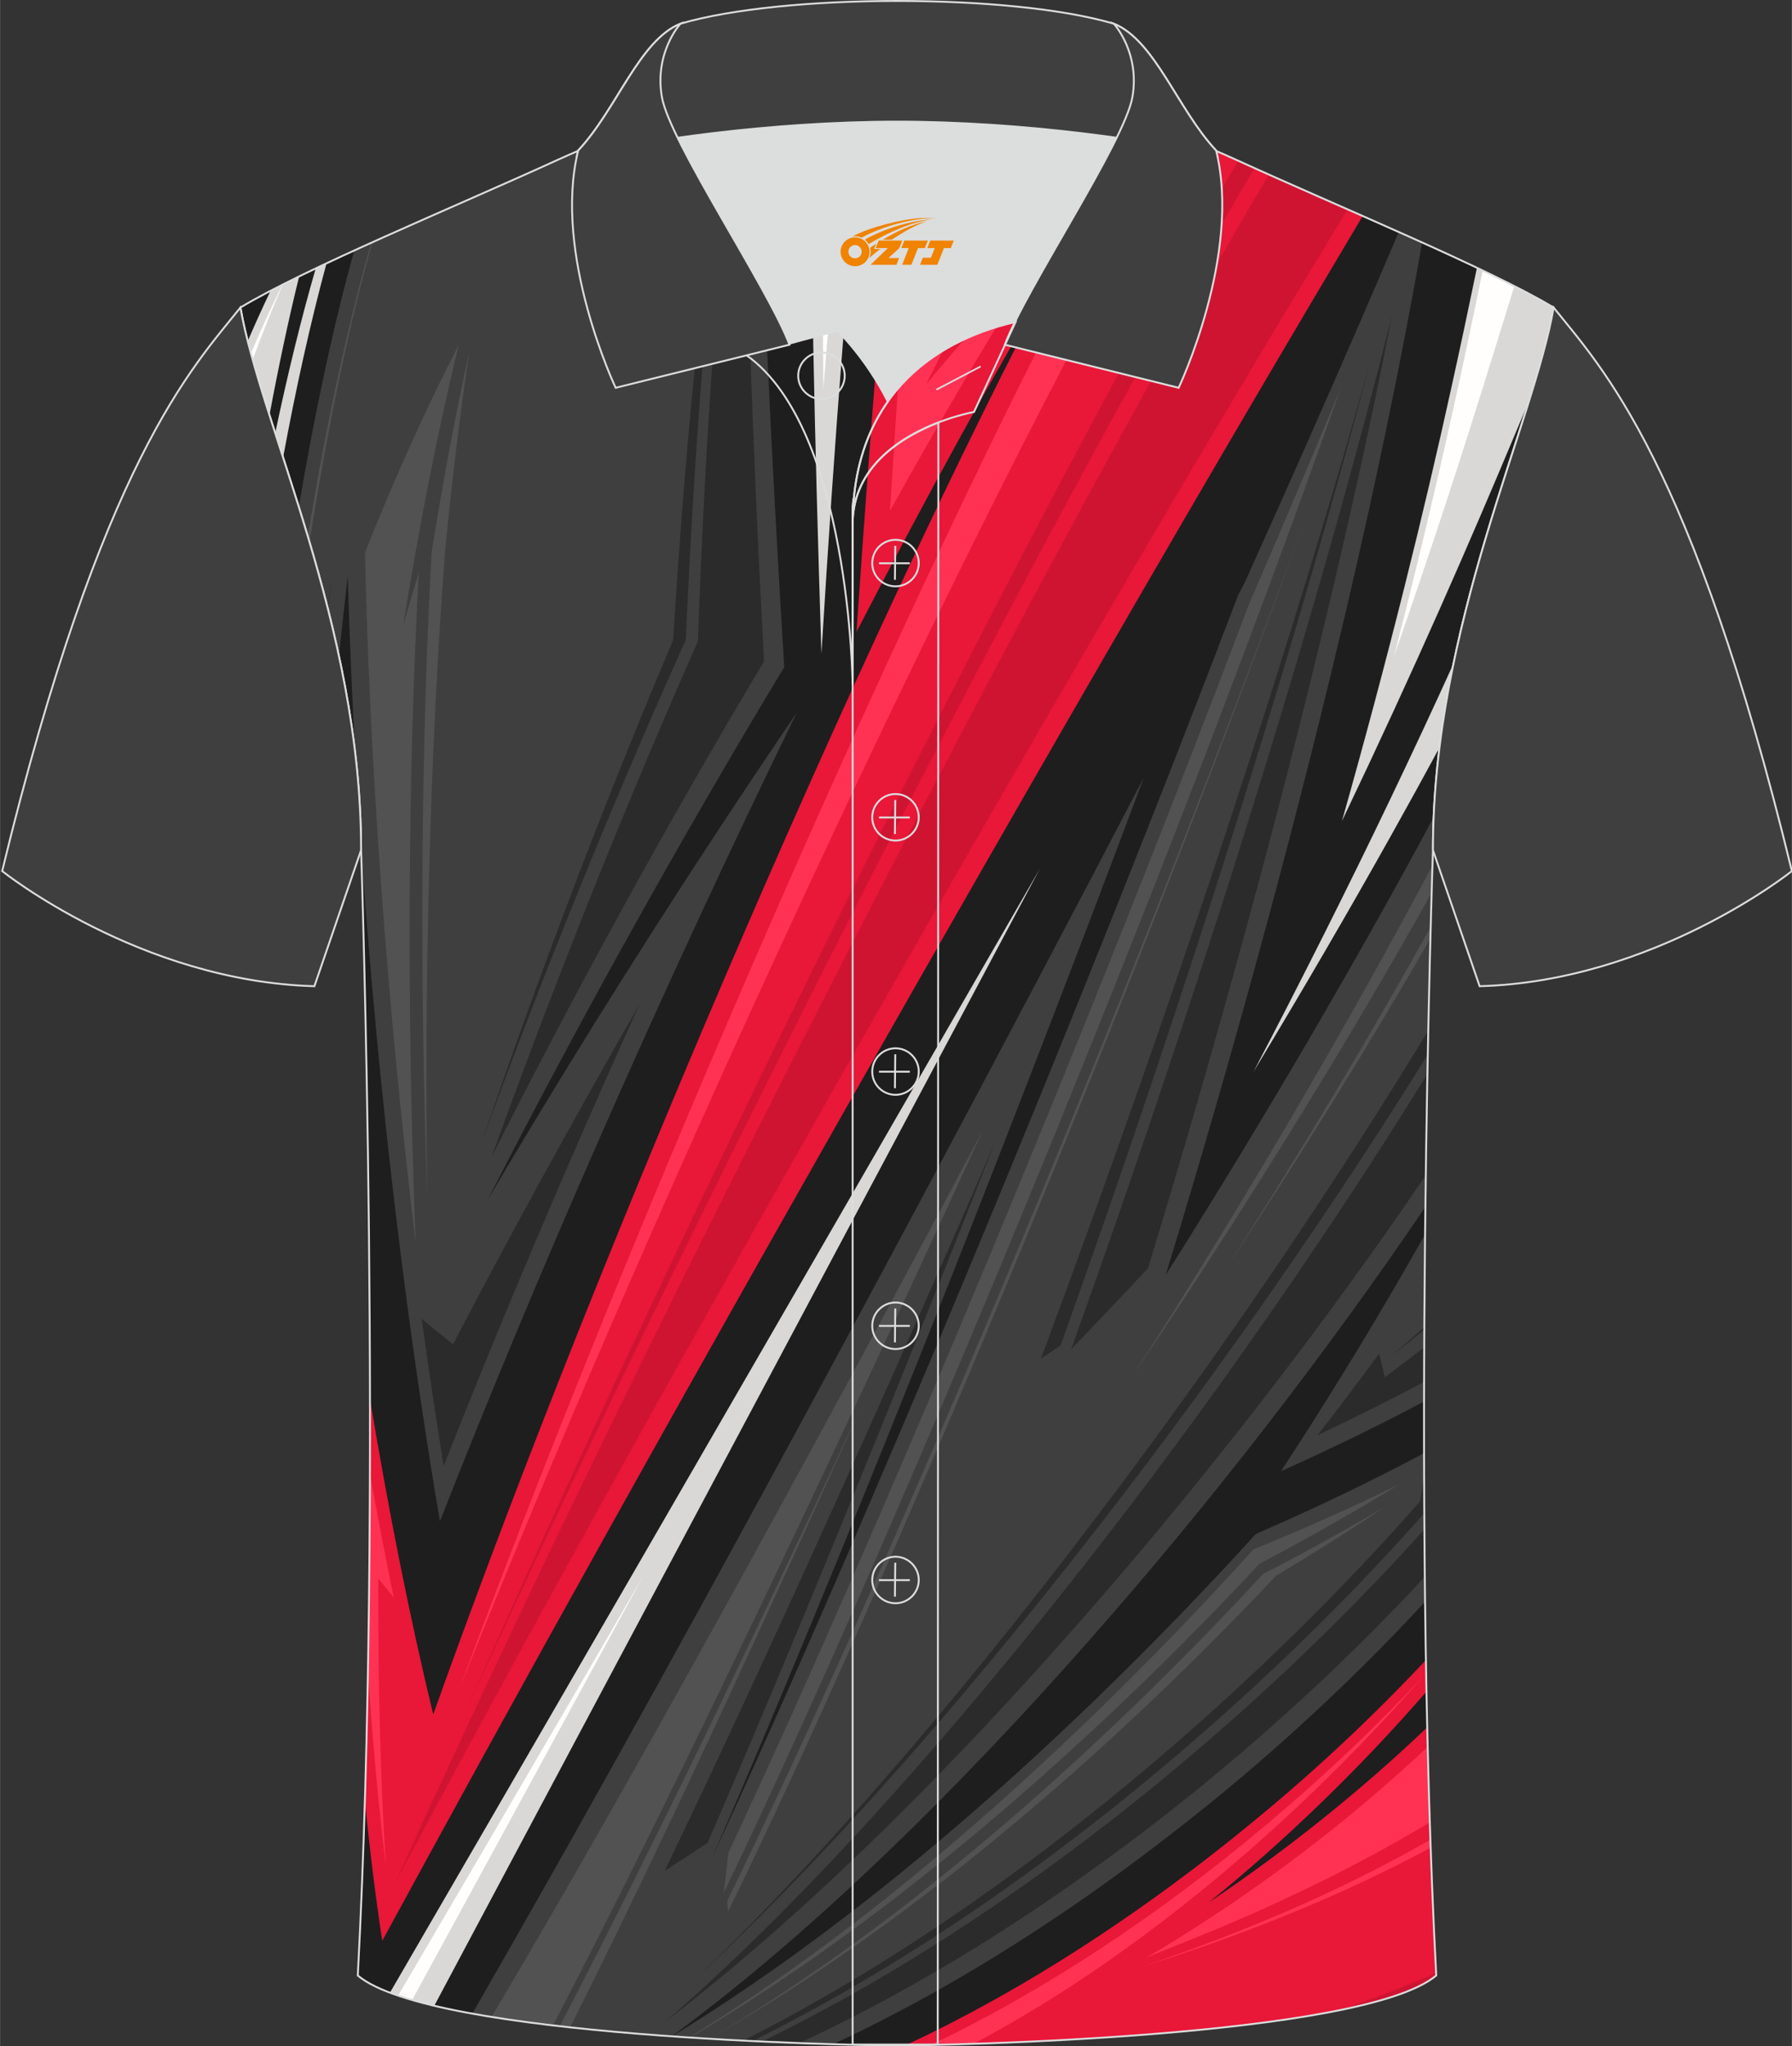 <?xml version="1.0" encoding="utf-8"?>
<!-- Generator: Adobe Illustrator 24.0.1, SVG Export Plug-In . SVG Version: 6.00 Build 0)  -->
<svg xmlns="http://www.w3.org/2000/svg" xmlns:xlink="http://www.w3.org/1999/xlink" version="1.1" id="图层_1" x="0px" y="0px" width="379.8px" height="433.5px" viewBox="0 0 379.95 433.71" enable-background="new 0 0 379.95 433.71" xml:space="preserve">
<rect x="0" y="0" width="379.95" height="433.71" fill="#333333" stroke="none"/>
<g>
	<g>
		<path fill-rule="evenodd" clip-rule="evenodd" fill="#1E1E1E" d="M76.55,180.19c0,0,4.68,137.15-0.7,238.51    c15.6,13.14,104.62,14.84,114.34,14.81c9.72,0.03,98.74-1.67,114.34-14.82c-5.38-101.36-0.7-238.51-0.7-238.51    c0-47.79,21.31-90.25,25.59-115c-13.68-8.25-45.44-21.32-67.38-31.34c-5.84-2.66-10.73-4.57-15.09-5.94l-113.56-0.01    c-4.32,1.37-9.2,3.29-15.06,5.95c-21.94,10.02-53.7,23.09-67.37,31.34C55.24,89.94,76.55,132.4,76.55,180.19z"/>
		<path fill-rule="evenodd" clip-rule="evenodd" fill="#3F3F3F" d="M127.67,239.99c-13,29.51-24.71,57.73-34.4,82.43    c-5.62-33-10.15-68.52-13.42-102.89c-1.29-13.58-2.39-26.98-3.3-40.05c-0.03-6.74-0.48-13.36-1.24-19.85    c-0.72-12.97-1.25-25.52-1.58-37.49c-0.66,5.54-1.29,11.18-1.88,16.88c-2.4-11.2-5.45-21.8-8.51-31.59    c3.34-19.71,7.27-38.22,11.76-54.34c14.02-6.4,30.33-13.35,43.23-19.25c5.86-2.66,10.74-4.58,15.06-5.95h27.88    c0.09,23.01,2.03,64.61,5,113.52c-22.03,36.4-44.34,76.61-62.87,112.89c19.4-32.97,42.57-69.55,65.54-103.26    C154.89,179.76,140.64,210.53,127.67,239.99z"/>
		<path fill-rule="evenodd" clip-rule="evenodd" fill="#3F3F3F" d="M113.34,403.66c9.89-17.39,22.16-39.34,36.28-65.07    c28.13-51.2,63.75-117.84,92.91-173.81c-14.56,38.88-31.44,82.5-47.64,123.01c-16.21,40.57-31.74,78.02-43.93,105.98    c15.23-32.79,35.26-78.72,55.54-127.45c20.28-48.67,40.37-99.06,55.97-140.04c0.49-0.95,0.98-1.9,1.46-2.84    c9.35-20.72,17.39-38.91,24.12-54.43c3.09-7.11,5.9-13.67,8.54-19.83c1.67,0.74,3.32,1.48,4.95,2.22    c-1.12,6.36-2.36,13.11-3.75,20.3c-3.17,16.46-7.14,35.23-12.02,56.14c-4.87,20.88-10.66,43.89-17.2,68.09    c-6.53,24.17-13.82,49.52-21.42,74.33c21.56-34.12,41.22-67.99,56.84-97.05c-0.1,2.32-0.15,4.65-0.15,7c0,0-1.08,31.54-1.6,75.55    c-20.65,30.55-46.09,63.45-71.59,92.23c-16.71,18.95-33.32,36.08-48.44,50.2c-14.86,13.91-28.28,24.93-39.84,33.43    c-14.47-1.02-29.77-2.54-42.26-4.81C104.08,419.88,108.42,412.32,113.34,403.66L113.34,403.66z M301.95,297.04    c0.02-12.33,0.1-24.23,0.21-35.42c-9.32,16.53-19.63,33.53-30.55,50.2C282.35,306.99,292.56,302.02,301.95,297.04L301.95,297.04z     M142.49,431.59c12.94,0.91,25.2,1.41,34.16,1.67c4.41-2.06,8.96-4.31,13.64-6.78c18.27-9.58,38.66-22.61,58.96-38.5    c18.49-14.3,36.8-31.07,52.91-48.5c-0.13-10.62-0.19-21.17-0.21-31.5c-10.96,5.86-23.02,11.63-35.7,17.16    c-21.85,24.07-45.35,46.71-66.91,64.88C178.06,408.03,158.65,421.72,142.49,431.59z"/>
		<path fill-rule="evenodd" clip-rule="evenodd" fill="#D9D8D6" d="M52.51,72.31c1.56-3.64,3.18-7.21,4.85-10.69    c1.88-0.98,3.91-2,6.06-3.05c-2.29,9.29-4.38,19.15-6.3,29.44C55.32,82.33,53.72,77.08,52.51,72.31L52.51,72.31z M58.34,91.79    l1.67,5.18c2.72-14.67,5.79-28.55,9.21-41.16c-0.77,0.36-1.54,0.72-2.29,1.08C63.79,67.73,60.93,79.49,58.34,91.79z"/>
		<path fill-rule="evenodd" clip-rule="evenodd" fill="#E91738" d="M91.85,363.36c7.37-20.67,16.4-44.79,26.86-71.31    c10.43-26.46,22.3-55.33,34.65-84.13c12.34-28.78,25.17-57.49,37.27-83.35c12.11-25.89,23.49-48.94,33.17-67.2    c-12.23,20.35-26.83,46.79-42.2,76.55c3.12-45.59,6.25-84.37,8.77-106.03h56.58c4.36,1.37,9.25,3.28,15.09,5.94    c8.1,3.7,17.53,7.81,26.9,11.94l-0.03,0.05c-6.59,11.07-14.17,23.85-23.03,38.94c-17.54,29.86-40.58,69.64-65.11,112.55    c-24.48,42.82-49.83,87.68-70.63,124.96c-10.44,18.71-19.8,35.6-27.91,50.34c-8.14,14.79-15.03,27.42-21.19,38.73    c-1.4-9.09-2.63-19.03-3.68-29.67c0.85-28.37,1.12-57.81,1.08-85.14C82.32,319.87,86.81,342.6,91.85,363.36z"/>
		<path fill-rule="evenodd" clip-rule="evenodd" fill="#D9D8D6" d="M307.66,82.5c2.04-9.2,3.83-17.7,5.5-25.76    c6.53,3.1,12.2,5.98,16.27,8.43c-0.98,5.66-2.85,12.24-5.15,19.61c-0.92,2.19-1.85,4.41-2.8,6.67    c-4.77,11.37-10.07,23.8-16.2,37.6c-6.11,13.76-13.06,28.88-20.74,44.96C294.44,139.04,302.05,108.04,307.66,82.5z"/>
		<path fill-rule="evenodd" clip-rule="evenodd" fill="#E91738" d="M302.46,358.52c-14.27,16.44-30.22,31.81-46.17,44.7    c16.05-10.77,32.01-23.44,46.33-37.13c0.41,17.99,1.02,35.79,1.91,52.6c-14.9,12.56-96.74,14.67-112.55,14.81    c5.85-2.73,11.91-5.81,18.15-9.27c17.99-9.94,37.48-23.15,56.32-38.76c12.55-10.32,24.74-21.74,35.89-33.64    C302.38,354.06,302.42,356.29,302.46,358.52z"/>
		<path fill-rule="evenodd" clip-rule="evenodd" fill="#D9D8D6" d="M183.06,27.89c-2.86,22.42-6,63.14-8.9,110.68    c-1.51-47.63-2.36-88.22-2.12-110.68H183.06z"/>
		<path fill-rule="evenodd" clip-rule="evenodd" fill="#D9D8D6" d="M82.67,422.33c6.28-10.82,13.17-22.67,21.4-36.86    c9.27-15.97,20.25-34.93,32.71-56.45c24.8-42.84,55.7-96.34,83.74-144.97L92.07,425.11C88.52,424.27,85.35,423.35,82.67,422.33z"/>
		<path fill-rule="evenodd" clip-rule="evenodd" fill="#D9D8D6" d="M294.71,169.52c4.87-10.16,9.36-19.8,13.49-28.9    c-1.2,5.79-2.23,11.75-2.98,17.82c-3.24,5.98-6.65,12.19-10.25,18.61c-8.79,15.71-18.68,32.7-29.2,50.13    C276.27,207.12,286.1,187.51,294.71,169.52z"/>
		<path fill-rule="evenodd" clip-rule="evenodd" fill="#CF1432" d="M180.61,200.08c19.97-38.88,39.91-76.52,56.31-106.39    c12.82-23.4,23.51-42.12,32.1-56.7c5.32,2.38,11,4.87,16.72,7.38l-0.73,1.2c-6.43,10.56-13.76,22.7-22.23,36.92    c-8.45,14.18-18.05,30.44-28.53,48.4c-10.47,17.93-21.83,37.56-33.34,57.62c-23.1,40.25-47.44,83.37-67.74,119.96    c-20.51,36.94-36.99,67.36-49.23,90.26c10.09-22.28,23.39-50.94,40.12-85.45C140.62,279.03,160.63,238.94,180.61,200.08z"/>
		<path fill-rule="evenodd" clip-rule="evenodd" fill="#FF3253" d="M299.93,372.82c0.94-0.86,1.87-1.73,2.79-2.6    c0.13,5.37,0.28,10.71,0.45,16.01c-2.84,1.75-15.23,9.02-28.55,15.19c-14.24,6.91-29.57,12.52-31.64,13.54    C262.38,403.54,282.26,389.08,299.93,372.82z"/>
		<path fill-rule="evenodd" clip-rule="evenodd" fill="#FFFEFC" d="M321.1,60.63c-1.56,5.02-3.15,10.17-4.83,15.56    c-5.62,18.1-12.29,38.92-20.69,62.88c6.76-26.17,11.95-49.05,16.1-68.74c0.95-4.48,1.85-8.8,2.71-13    C316.76,58.47,319.01,59.57,321.1,60.63z"/>
		<path fill-rule="evenodd" clip-rule="evenodd" fill="#FF3253" d="M97.32,358.14c7.7-20.81,17.02-44.91,27.61-71.14    c10.57-26.18,22.43-54.49,34.62-82.56c12.19-28.06,24.72-55.88,36.47-80.93c11.76-25.08,22.74-47.39,32.07-65.22    c4.21-0.66,8.38-1.27,12.48-1.83c-2.45,2.18-4.96,4.45-7.52,6.8c-9.68,18-21.02,40.19-33.18,64.99    c-12.15,24.76-25.11,52.12-37.74,79.65c-12.64,27.53-24.95,55.23-35.96,80.81C115.15,314.35,105.42,337.86,97.32,358.14z"/>
		<path fill-rule="evenodd" clip-rule="evenodd" fill="#FF3253" d="M202.91,27.9c-0.68,11.21-1.62,26.97-2.73,45.91    c-1.25,2.48-2.52,5.02-3.8,7.61c8.77-10.47,17.13-19.9,24.87-28.16c-9.67,15.08-20.76,33.8-32.56,55.03    c2.15-34.34,4.15-62.93,5.72-80.39L202.91,27.9z"/>
		<path fill-rule="evenodd" clip-rule="evenodd" fill="#2B2B2B" d="M238.34,391.32c-19.03,14.21-37.78,25.88-54.66,34.68    c-4.89,2.56-9.62,4.89-14.19,7.02c-2.5-0.09-5.16-0.2-7.93-0.33c4.04-1.97,8.21-4.1,12.51-6.41c14.07-7.54,29.49-17.02,45.53-28.5    c16.01-11.44,32.63-24.87,48.61-39.55c11.87-10.89,23.38-22.47,33.81-34.11c0.02,3.34,0.05,6.7,0.09,10.07    C282.88,354.96,260.46,374.96,238.34,391.32z"/>
		<path fill-rule="evenodd" clip-rule="evenodd" fill="#2B2B2B" d="M141.16,428.4c11.74-9,25.35-20.55,40.36-34.91    c14.98-14.31,31.35-31.43,47.81-50.22c26.07-29.62,52.05-63.27,72.98-94.2c0.1-7.63,0.22-14.83,0.35-21.49    c-20.6,33.44-46.59,70.87-72.99,104.42c-16.6,21.17-33.16,40.66-48.23,56.93C166.33,405.28,152.71,418.39,141.16,428.4z"/>
		<path fill-rule="evenodd" clip-rule="evenodd" fill="#2B2B2B" d="M301.96,292.87c-7.1,3.79-14.68,7.58-22.6,11.32    c4.48-5.76,8.84-11.54,13.07-17.3c0.41,1.68,0.82,3.35,1.22,5.01c2.85-2.13,5.63-4.26,8.35-6.38    C301.97,287.94,301.97,290.4,301.96,292.87z"/>
		<path fill-rule="evenodd" clip-rule="evenodd" fill="#2B2B2B" d="M243.41,268.81c11.69-38.27,22.57-77.34,31.37-112.07    c8.85-34.88,15.63-65.42,20.37-89.91c-6.47,25.95-15.65,59.16-27.43,97.37c-11.69,38-25.97,81-40.62,121.81    C232.58,280.3,238.03,274.56,243.41,268.81z"/>
		<path fill-rule="evenodd" clip-rule="evenodd" fill="#2B2B2B" d="M150.01,390.6c16.5-37.95,38.92-92.54,60.88-148.26    C198.11,271.7,185.1,301,173.1,327.42c-12.01,26.47-23.02,50.07-32.17,69.09C143.89,394.61,146.92,392.64,150.01,390.6z"/>
		<path fill-rule="evenodd" clip-rule="evenodd" fill="#525252" d="M296.7,314.59c-9.66,4.73-20.08,9.36-30.93,13.8    c-21.99,24.34-45.6,47.07-67.13,65.1c-19.54,16.44-37.39,29.03-52.53,38.34l0.19,0.01c15.35-9.03,33.38-21.2,53.08-37.11    c21.76-17.49,45.56-39.59,67.7-63.33C277.45,325.95,287.42,320.31,296.7,314.59z"/>
		<path fill-rule="evenodd" clip-rule="evenodd" fill="#525252" d="M303.56,189.22c-17.34,30.96-39.74,67.35-63.29,102.21    c23.84-37.09,46.14-75.37,63.47-108.03C303.69,184.88,303.63,186.83,303.56,189.22z"/>
		<path fill-rule="evenodd" clip-rule="evenodd" fill="#525252" d="M154.45,392.65c15.39-32.79,35.34-78.35,55.37-126.45    c20.06-48.11,39.76-97.73,55.05-138.25c7.32-16.91,13.82-32.26,19.48-45.88c-7.24,20.58-16.25,45.13-26.73,72.52    c-10.45,27.32-22.38,57.47-34.74,87.7c-12.35,30.22-25.14,60.53-37.08,87.86c-11.96,27.36-23.07,51.75-32.36,71.05    C153.76,398.44,154.1,395.59,154.45,392.65z"/>
		<path fill-rule="evenodd" clip-rule="evenodd" fill="#525252" d="M149.64,364.5c-8.54,17.61-16.13,32.92-22.61,45.71    c-3.6,7.11-6.86,13.44-9.79,19.07c-4.51-0.53-8.89-1.13-13.03-1.8c2.83-4.77,5.85-9.9,9.14-15.55    c7.29-12.49,15.9-27.52,25.79-45.13c19.64-34.95,44.63-80.82,69.28-127.3c-10.27,22.41-20.77,45.04-30.76,66.28    C167.67,327.04,158.17,346.92,149.64,364.5z"/>
		<path fill-rule="evenodd" clip-rule="evenodd" fill="#2B2B2B" d="M158.48,27.89c-0.48,22.89,0.93,63.94,3.51,112.29    c-20.29,33.89-40.63,71.01-57.78,105.07c12.91-35.81,28.18-74.21,43.75-109.3c1.71-46.21,4.5-85.75,8.3-108.07L158.48,27.89z"/>
		<path fill-rule="evenodd" clip-rule="evenodd" fill="#2B2B2B" d="M69.47,128.89c0.29-2.22,0.59-4.44,0.89-6.64    c-0.28,2.31-0.54,4.63-0.81,6.96L69.47,128.89z"/>
		<path fill-rule="evenodd" clip-rule="evenodd" fill="#525252" d="M88.13,263.49c-6.21-51.32-9.82-103.07-10.75-146.4    c6.18-15.53,12.89-30.47,19.9-44.04c-4.39,17.82-8.34,38.02-11.79,59.39c1.08-3.71,2.18-7.39,3.29-11.04    C86.42,164.71,86.22,214.96,88.13,263.49z"/>
		<path fill-rule="evenodd" clip-rule="evenodd" fill="#525252" d="M65.25,113.65C69,90.84,73.49,69.53,78.69,51.46l0.25-0.11    c-5.19,18.41-9.63,40.21-13.32,63.55L65.25,113.65z"/>
		<path fill-rule="evenodd" clip-rule="evenodd" fill="#CF1432" d="M284.01,426.05c7-2.39,13.86-5.01,20.49-7.9l0.03,0.53    C300.95,421.71,293.49,424.12,284.01,426.05z"/>
		<path fill-rule="evenodd" clip-rule="evenodd" fill="#FF3253" d="M303.35,391.6c-18.99,10.27-40.46,18.79-61.96,25.47    c21.44-7.15,42.91-16.26,61.9-27.17L303.35,391.6z"/>
		<path fill-rule="evenodd" clip-rule="evenodd" fill="#2B2B2B" d="M260.92,362.03c-15.52,13.99-31.46,26.72-46.74,37.57    c-15.3,10.88-29.93,19.89-43.28,27.1c-3.9,2.11-7.68,4.07-11.36,5.89l-1.94-0.1c3.8-1.93,7.73-4,11.77-6.24    c13.05-7.2,27.37-16.16,42.36-26.96c14.98-10.77,30.63-23.37,45.95-37.21c15.3-13.82,30.27-28.87,43.44-43.91    c0.27-1.74,0.54-3.49,0.8-5.25l0.03,0.05c0.01,2.57,0.02,5.16,0.04,7.75C289.5,334.88,275.39,349,260.92,362.03z"/>
		<path fill-rule="evenodd" clip-rule="evenodd" fill="#525252" d="M293.61,319.38c-8.17,4.84-16.83,9.6-25.8,14.22    c-20.21,21.89-41.82,42.34-61.92,58.98c-20.17,16.75-38.84,29.68-54.63,39.03c16.22-9.27,35.39-22.11,56.05-38.79    c20.6-16.57,42.69-36.98,63.22-58.82C278.52,329.22,286.26,324.33,293.61,319.38z"/>
		<path fill-rule="evenodd" clip-rule="evenodd" fill="#2B2B2B" d="M302,281.8c-2.26,1.85-4.58,3.7-6.94,5.56    c2.36-2.04,4.67-4.07,6.94-6.09V281.8z"/>
		<path fill-rule="evenodd" clip-rule="evenodd" fill="#525252" d="M303.3,198.91c-12.45,21.62-27.13,45.43-43.01,69.44    c15.94-24.87,30.65-49.56,43.07-71.89L303.3,198.91z"/>
		<path fill-rule="evenodd" clip-rule="evenodd" fill="#2B2B2B" d="M302.74,223.49c-19.47,31.4-43.81,66.53-68.88,98.84    c-15.7,20.29-31.54,39.34-46.23,55.75c-14.72,16.46-28.29,30.26-40.06,41.18c11.48-10.94,24.71-24.75,39.07-41.19    c14.34-16.39,29.8-35.4,45.17-55.65c25.89-33.99,51.12-71.18,71.04-104.03L302.74,223.49z"/>
		<path fill-rule="evenodd" clip-rule="evenodd" fill="#525252" d="M154.19,402.85c8.44-17.21,18.38-38.57,29.1-62.62    c10.71-24.02,22.2-50.72,33.55-77.89c11.34-27.17,22.53-54.82,32.72-80.77c10.2-25.99,19.4-50.28,27.16-71.54    c-7.74,21.51-16.94,46.1-27.16,72.41c-10.2,26.27-21.4,54.25-32.76,81.7c-11.35,27.45-22.84,54.36-33.53,78.49    c-10.69,24.15-20.58,45.51-28.94,62.57C154.28,404.42,154.24,403.64,154.19,402.85z"/>
		<path fill-rule="evenodd" clip-rule="evenodd" fill="#2B2B2B" d="M224.87,285.17c13.7-38.18,27.12-78.29,38.41-114.4    c11.36-36.26,20.59-68.52,27.32-94.33c-7.22,26.02-17.1,58.73-29.2,95.54c-12.03,36.65-26.29,77.4-40.69,115.95    C222.1,287,223.48,286.09,224.87,285.17z"/>
		<path fill-rule="evenodd" clip-rule="evenodd" fill="#525252" d="M118.67,429.44c5.85-11.19,12.95-25.14,21.44-42.37    c11.95-24.23,26.69-55.04,42.44-88.79c-15.1,33.55-29.25,64.22-40.76,88.46c-8.3,17.49-15.25,31.68-20.93,42.95    C120.13,429.61,119.4,429.53,118.67,429.44z"/>
		<path fill-rule="evenodd" clip-rule="evenodd" fill="#CF1432" d="M183.35,183.24c15.96-32.04,31.66-62.58,45.22-88.03    c13.61-25.58,25.08-46.06,33.92-61.04l-0.04-0.14c1.16,0.53,2.34,1.07,3.55,1.61c-8.87,14.91-20.24,34.87-33.77,59.75    c-13.79,25.32-29.84,55.8-46.23,87.82c-16.38,32-33.1,65.55-48.07,96.4c-15.01,30.93-28.27,59.15-38.92,82.52    c10.3-23.43,23.12-51.65,37.67-82.55C151.17,248.75,167.39,215.25,183.35,183.24z"/>
		<path fill-rule="evenodd" clip-rule="evenodd" fill="#FF3253" d="M208.68,27.9c-0.76,9.34-1.78,21.84-2.99,36.71    c4.37-3.94,8.62-7.67,12.74-11.17c-5.02,5.13-10.28,10.72-15.73,16.73c1.07-17.32,1.96-31.78,2.59-42.26L208.68,27.9z"/>
		<path fill-rule="evenodd" clip-rule="evenodd" fill="#2B2B2B" d="M154.88,27.89c-4.21,22.32-7.4,61.73-9.48,107.75    c-15.42,34.11-30.44,71.3-43.15,106.08c11.9-34.82,25.95-71.93,40.46-106.02c2.88-45.98,6.88-85.46,11.75-107.82L154.88,27.89    L154.88,27.89z"/>
		<path fill-rule="evenodd" clip-rule="evenodd" fill="#525252" d="M90.58,253.94c-1.65-47.2-1.36-95.44,0.93-136.89    c2.43-15.19,5.12-29.57,8.03-42.68c-1.96,12.87-3.67,27-5.14,41.98C91.18,158.12,89.9,206.7,90.58,253.94z"/>
		<path fill-rule="evenodd" clip-rule="evenodd" fill="#FFFEFC" d="M53.19,74.89c2.11-4.99,4.34-9.85,6.67-14.54l0.08-0.04    c-2.24,5.13-4.37,10.46-6.38,15.93C53.43,75.78,53.31,75.33,53.19,74.89z"/>
		<path fill-rule="evenodd" clip-rule="evenodd" fill="#2B2B2B" d="M135.58,212.86c-15.65,34.54-29.93,68.4-41.52,97.81    c-1.66-10.22-3.21-20.64-4.66-31.14c2.18,1.79,4.39,3.59,6.64,5.39C107.7,262.57,121.18,237.94,135.58,212.86z"/>
		<path fill-rule="evenodd" clip-rule="evenodd" fill="#FF3253" d="M83.48,338.57c-1.78-8.56-3.46-17.33-5.06-26.23    c-0.04,13.73-0.17,27.83-0.42,41.91c0.99,14.78,2.26,28.63,3.81,41.22c-1.14-17.96-1.69-38.51-1.61-60.89    C81.29,335.92,82.38,337.24,83.48,338.57z"/>
		<path fill-rule="evenodd" clip-rule="evenodd" fill="#FF3253" d="M243.51,409.48c-12.79,9.56-25.34,17.47-37.09,23.69    c-3.46,0.11-6.52,0.19-9.06,0.24c11.32-5.41,23.38-12.13,35.81-20.31c23.2-15.17,47.7-35.46,68.6-57.81    C283.92,375.78,263.42,394.65,243.51,409.48z"/>
		<path fill-rule="evenodd" clip-rule="evenodd" fill="#FFFEFC" d="M179.97,27.89c-1.78,12.9-3.61,31.85-5.4,54.66    c-0.21-22.82-0.19-41.74,0.12-54.66L179.97,27.89z"/>
		<polygon fill-rule="evenodd" clip-rule="evenodd" fill="#FFFEFC" points="306.3,150.92 305.85,151.83 306.32,150.81   "/>
		<path fill-rule="evenodd" clip-rule="evenodd" fill="#FFFEFC" d="M136.3,334.18c-11.87,20.41-22.36,38.38-31.26,53.59    c-7.9,13.5-14.57,24.85-20.64,35.19c0.94,0.32,1.93,0.63,2.97,0.93c5.6-10.26,11.81-21.64,19.17-35.14    C115,373.26,124.98,354.94,136.3,334.18z"/>
	</g>
	<path fill="none" stroke="#DCDDDD" stroke-width="0.4" stroke-miterlimit="22.926" d="M76.55,180.19c0,0,4.68,137.15-0.7,238.51   c15.6,13.14,104.62,14.84,114.34,14.81c9.72,0.03,98.74-1.67,114.34-14.82c-5.38-101.36-0.7-238.51-0.7-238.51   c0-47.79,21.31-90.25,25.59-115c-13.68-8.25-45.44-21.32-67.38-31.34c-5.84-2.66-10.73-4.57-15.09-5.94l-113.56-0.01   c-4.32,1.37-9.2,3.29-15.06,5.95c-21.94,10.02-53.7,23.09-67.37,31.34C55.24,89.94,76.55,132.4,76.55,180.19z"/>
	
		<path fill-rule="evenodd" clip-rule="evenodd" fill="#3F3F3F" stroke="#DCDDDD" stroke-width="0.4" stroke-miterlimit="22.926" d="   M329.42,65.18c10.24,12.8,29.36,32.42,50.52,119.44c0,0-29.19,23.38-66.21,24.4c0,0-7.16-20.82-9.9-28.84l0,0   C303.83,132.4,325.14,89.94,329.42,65.18z"/>
	
		<path fill-rule="evenodd" clip-rule="evenodd" fill="#3F3F3F" stroke="#DCDDDD" stroke-width="0.4" stroke-miterlimit="22.926" d="   M50.96,65.18C40.72,77.98,21.6,97.6,0.44,184.62c0,0,29.19,23.38,66.21,24.4c0,0,7.16-20.82,9.9-28.84l0,0   C76.55,132.4,55.24,89.94,50.96,65.18z"/>
	<path fill-rule="evenodd" clip-rule="evenodd" fill="#DCDDDD" d="M188.24,85.11c6.44-9.11,16.35-14.37,26.94-16.84   c5.24-10.64,16.09-27.82,21.62-39.14c-26.77-6.52-66.38-6.52-93.15,0c6.43,13.14,20,34.17,23.66,43.71l10.22-2.75   C177.52,70.09,183.52,75.76,188.24,85.11z"/>
	<path fill="none" stroke="#DCDDDD" stroke-width="0.4" stroke-miterlimit="10" d="M158.26,75.28l19.26-5.19c0,0,6,5.67,10.72,15.03   c-3.78,5.35-6.37,12.04-7.18,20.26c-0.14,0.74-0.24,1.47-0.28,2.18v3.57v33.98C180.78,145.1,180.25,90.85,158.26,75.28z"/>
	<path fill="none" stroke="#DCDDDD" stroke-width="0.4" stroke-miterlimit="10" d="M180.78,107.56v3.57c0-1.99,0.1-3.91,0.28-5.75   C180.91,106.12,180.82,106.85,180.78,107.56L180.78,107.56z M180.78,111.13v322.2h18.04l0.14-343.78   C191.36,92.48,180.78,98.79,180.78,111.13z"/>
	<path fill-rule="evenodd" clip-rule="evenodd" fill="#3F3F3F" stroke="#DCDDDD" stroke-width="0.4" stroke-miterlimit="10" d="   M122.3,33.11c13.39-3.26,40.91-7.33,67.91-7.33s54.52,4.07,67.91,7.33l-0.28-1.2c-8.22-8.78-12.93-23.33-21.69-26.89   C225.22,1.8,207.72,0.2,190.22,0.2c-17.51,0-35.01,1.61-45.95,4.82c-8.77,3.57-13.47,18.11-21.69,26.89L122.3,33.11z"/>
	<path fill-rule="evenodd" clip-rule="evenodd" fill="#3F3F3F" stroke="#DCDDDD" stroke-width="0.4" stroke-miterlimit="10" d="   M144.27,5.02c0,0-5.58,6.05-3.94,15.53c1.63,9.49,22.57,40.53,27.06,52.51l-36.86,9.13c0,0-13.39-28.22-7.95-50.28   C130.81,23.13,135.51,8.59,144.27,5.02z"/>
	<path fill-rule="evenodd" clip-rule="evenodd" fill="#3F3F3F" stroke="#DCDDDD" stroke-width="0.4" stroke-miterlimit="10" d="   M236.16,5.02c0,0,5.58,6.05,3.95,15.53c-1.63,9.49-22.57,40.53-27.06,52.51l36.86,9.13c0,0,13.39-28.22,7.95-50.28   C249.63,23.13,244.92,8.59,236.16,5.02z"/>
	<path fill="none" stroke="#DCDDDD" stroke-width="0.4" stroke-miterlimit="10" d="M174.17,84.57c2.72,0,4.93-2.21,4.93-4.93   s-2.21-4.93-4.93-4.93c-2.72,0-4.93,2.21-4.93,4.93S171.46,84.57,174.17,84.57z"/>
	<path fill="none" stroke="#DCDDDD" stroke-width="0.4" stroke-miterlimit="10" d="M215.33,68.24l-8.81,19.07   c0,0-25.75,4.58-25.75,23.82C180.78,84.95,197.05,72.44,215.33,68.24z"/>
	
	<line fill="none" stroke="#DCDDDD" stroke-width="0.36" stroke-miterlimit="10" x1="207.92" y1="77.67" x2="198.53" y2="82.59"/>
	<g>
		<g>
			<path fill="none" stroke="#DCDDDD" stroke-width="0.402" stroke-miterlimit="10" d="M189.87,124.27c2.71,0,4.93-2.22,4.93-4.93     s-2.23-4.93-4.93-4.93c-2.71,0-4.93,2.22-4.93,4.93C184.92,122.06,187.14,124.27,189.87,124.27z"/>
			
				<line fill="none" stroke="#DCDDDD" stroke-width="0.402" stroke-miterlimit="10" x1="189.82" y1="115.68" x2="189.75" y2="122.88"/>
			
				<line fill="none" stroke="#DCDDDD" stroke-width="0.402" stroke-miterlimit="10" x1="186.37" y1="119.38" x2="192.91" y2="119.38"/>
		</g>
		<g>
			<path fill="none" stroke="#DCDDDD" stroke-width="0.402" stroke-miterlimit="10" d="M189.87,178.15c2.71,0,4.93-2.22,4.93-4.93     c0-2.71-2.23-4.93-4.93-4.93c-2.71,0-4.93,2.22-4.93,4.93C184.92,175.94,187.14,178.15,189.87,178.15z"/>
			
				<line fill="none" stroke="#DCDDDD" stroke-width="0.402" stroke-miterlimit="10" x1="189.82" y1="169.56" x2="189.75" y2="176.76"/>
			
				<line fill="none" stroke="#DCDDDD" stroke-width="0.402" stroke-miterlimit="10" x1="186.37" y1="173.26" x2="192.91" y2="173.26"/>
		</g>
		<g>
			<path fill="none" stroke="#DCDDDD" stroke-width="0.402" stroke-miterlimit="10" d="M189.87,232.04c2.71,0,4.93-2.22,4.93-4.93     c0-2.71-2.23-4.93-4.93-4.93c-2.71,0-4.93,2.22-4.93,4.93C184.92,229.82,187.14,232.04,189.87,232.04z"/>
			
				<line fill="none" stroke="#DCDDDD" stroke-width="0.402" stroke-miterlimit="10" x1="189.82" y1="223.45" x2="189.75" y2="230.64"/>
			
				<line fill="none" stroke="#DCDDDD" stroke-width="0.402" stroke-miterlimit="10" x1="186.37" y1="227.14" x2="192.91" y2="227.14"/>
		</g>
		<g>
			<path fill="none" stroke="#DCDDDD" stroke-width="0.402" stroke-miterlimit="10" d="M189.87,285.92c2.71,0,4.93-2.22,4.93-4.93     s-2.23-4.93-4.93-4.93c-2.71,0-4.93,2.22-4.93,4.93C184.92,283.7,187.14,285.92,189.87,285.92z"/>
			
				<line fill="none" stroke="#DCDDDD" stroke-width="0.402" stroke-miterlimit="10" x1="189.82" y1="277.33" x2="189.75" y2="284.52"/>
			
				<line fill="none" stroke="#DCDDDD" stroke-width="0.402" stroke-miterlimit="10" x1="186.37" y1="281.02" x2="192.91" y2="281.02"/>
		</g>
		<g>
			<path fill="none" stroke="#DCDDDD" stroke-width="0.402" stroke-miterlimit="10" d="M189.87,339.8c2.71,0,4.93-2.22,4.93-4.93     s-2.23-4.93-4.93-4.93c-2.71,0-4.93,2.22-4.93,4.93C184.92,337.58,187.14,339.8,189.87,339.8z"/>
			
				<line fill="none" stroke="#DCDDDD" stroke-width="0.402" stroke-miterlimit="10" x1="189.82" y1="331.21" x2="189.75" y2="338.4"/>
			
				<line fill="none" stroke="#DCDDDD" stroke-width="0.402" stroke-miterlimit="10" x1="186.37" y1="334.9" x2="192.91" y2="334.9"/>
		</g>
	</g>
</g>
<g id="图层_x0020_1">
	<path fill="#F08300" d="M178.4,54.39c0.416,1.136,1.472,1.984,2.752,2.032c0.144,0,0.304,0,0.448-0.016h0.016   c0.016,0,0.064,0,0.128-0.016c0.032,0,0.048-0.016,0.08-0.016c0.064-0.016,0.144-0.032,0.224-0.048c0.016,0,0.016,0,0.032,0   c0.192-0.048,0.4-0.112,0.576-0.208c0.192-0.096,0.4-0.224,0.608-0.384c0.672-0.56,1.104-1.408,1.104-2.352   c0-0.224-0.032-0.448-0.08-0.672l0,0C184.24,52.51,184.19,52.34,184.11,52.16C183.64,51.07,182.56,50.31,181.29,50.31C179.6,50.31,178.22,51.68,178.22,53.38C178.22,53.73,178.28,54.07,178.4,54.39L178.4,54.39L178.4,54.39z M182.7,53.41L182.7,53.41C182.67,54.19,182.01,54.79,181.23,54.75C180.44,54.72,179.85,54.07,179.88,53.28c0.032-0.784,0.688-1.376,1.472-1.344   C182.12,51.97,182.73,52.64,182.7,53.41L182.7,53.41z"/>
	<polygon fill="#F08300" points="196.73,50.99 ,196.09,52.58 ,194.65,52.58 ,193.23,56.13 ,191.28,56.13 ,192.68,52.58 ,191.1,52.58    ,191.74,50.99"/>
	<path fill="#F08300" d="M198.7,46.26c-1.008-0.096-3.024-0.144-5.056,0.112c-2.416,0.304-5.152,0.912-7.616,1.664   C183.98,48.64,182.11,49.36,180.76,50.13C180.96,50.1,181.15,50.08,181.34,50.08c0.48,0,0.944,0.112,1.36,0.288   C186.8,48.05,194,46,198.7,46.26L198.7,46.26L198.7,46.26z"/>
	<path fill="#F08300" d="M184.17,51.73c4-2.368,8.88-4.672,13.488-5.248c-4.608,0.288-10.224,2-14.288,4.304   C183.69,51.04,183.96,51.36,184.17,51.73C184.17,51.73,184.17,51.73,184.17,51.73z"/>
	<polygon fill="#F08300" points="202.22,50.99 ,201.6,52.58 ,200.14,52.58 ,198.73,56.13 ,198.27,56.13 ,196.76,56.13 ,195.07,56.13    ,195.66,54.63 ,197.37,54.63 ,198.19,52.58 ,196.6,52.58 ,197.24,50.99"/>
	<polygon fill="#F08300" points="191.31,50.99 ,190.67,52.58 ,188.38,54.69 ,190.64,54.69 ,190.06,56.13 ,184.57,56.13 ,188.24,52.58    ,185.66,52.58 ,186.3,50.99"/>
	<path fill="#F08300" d="M196.59,46.85c-3.376,0.752-6.464,2.192-9.424,3.952h1.888C191.48,49.23,193.82,47.8,196.59,46.85z    M185.79,51.67C185.16,52.05,185.1,52.1,184.49,52.51c0.064,0.256,0.112,0.544,0.112,0.816c0,0.496-0.112,0.976-0.32,1.392   c0.176-0.16,0.32-0.304,0.432-0.4c0.272-0.24,0.768-0.64,1.6-1.296l0.32-0.256H185.31l0,0L185.79,51.67L185.79,51.67L185.79,51.67z"/>
</g>
</svg>